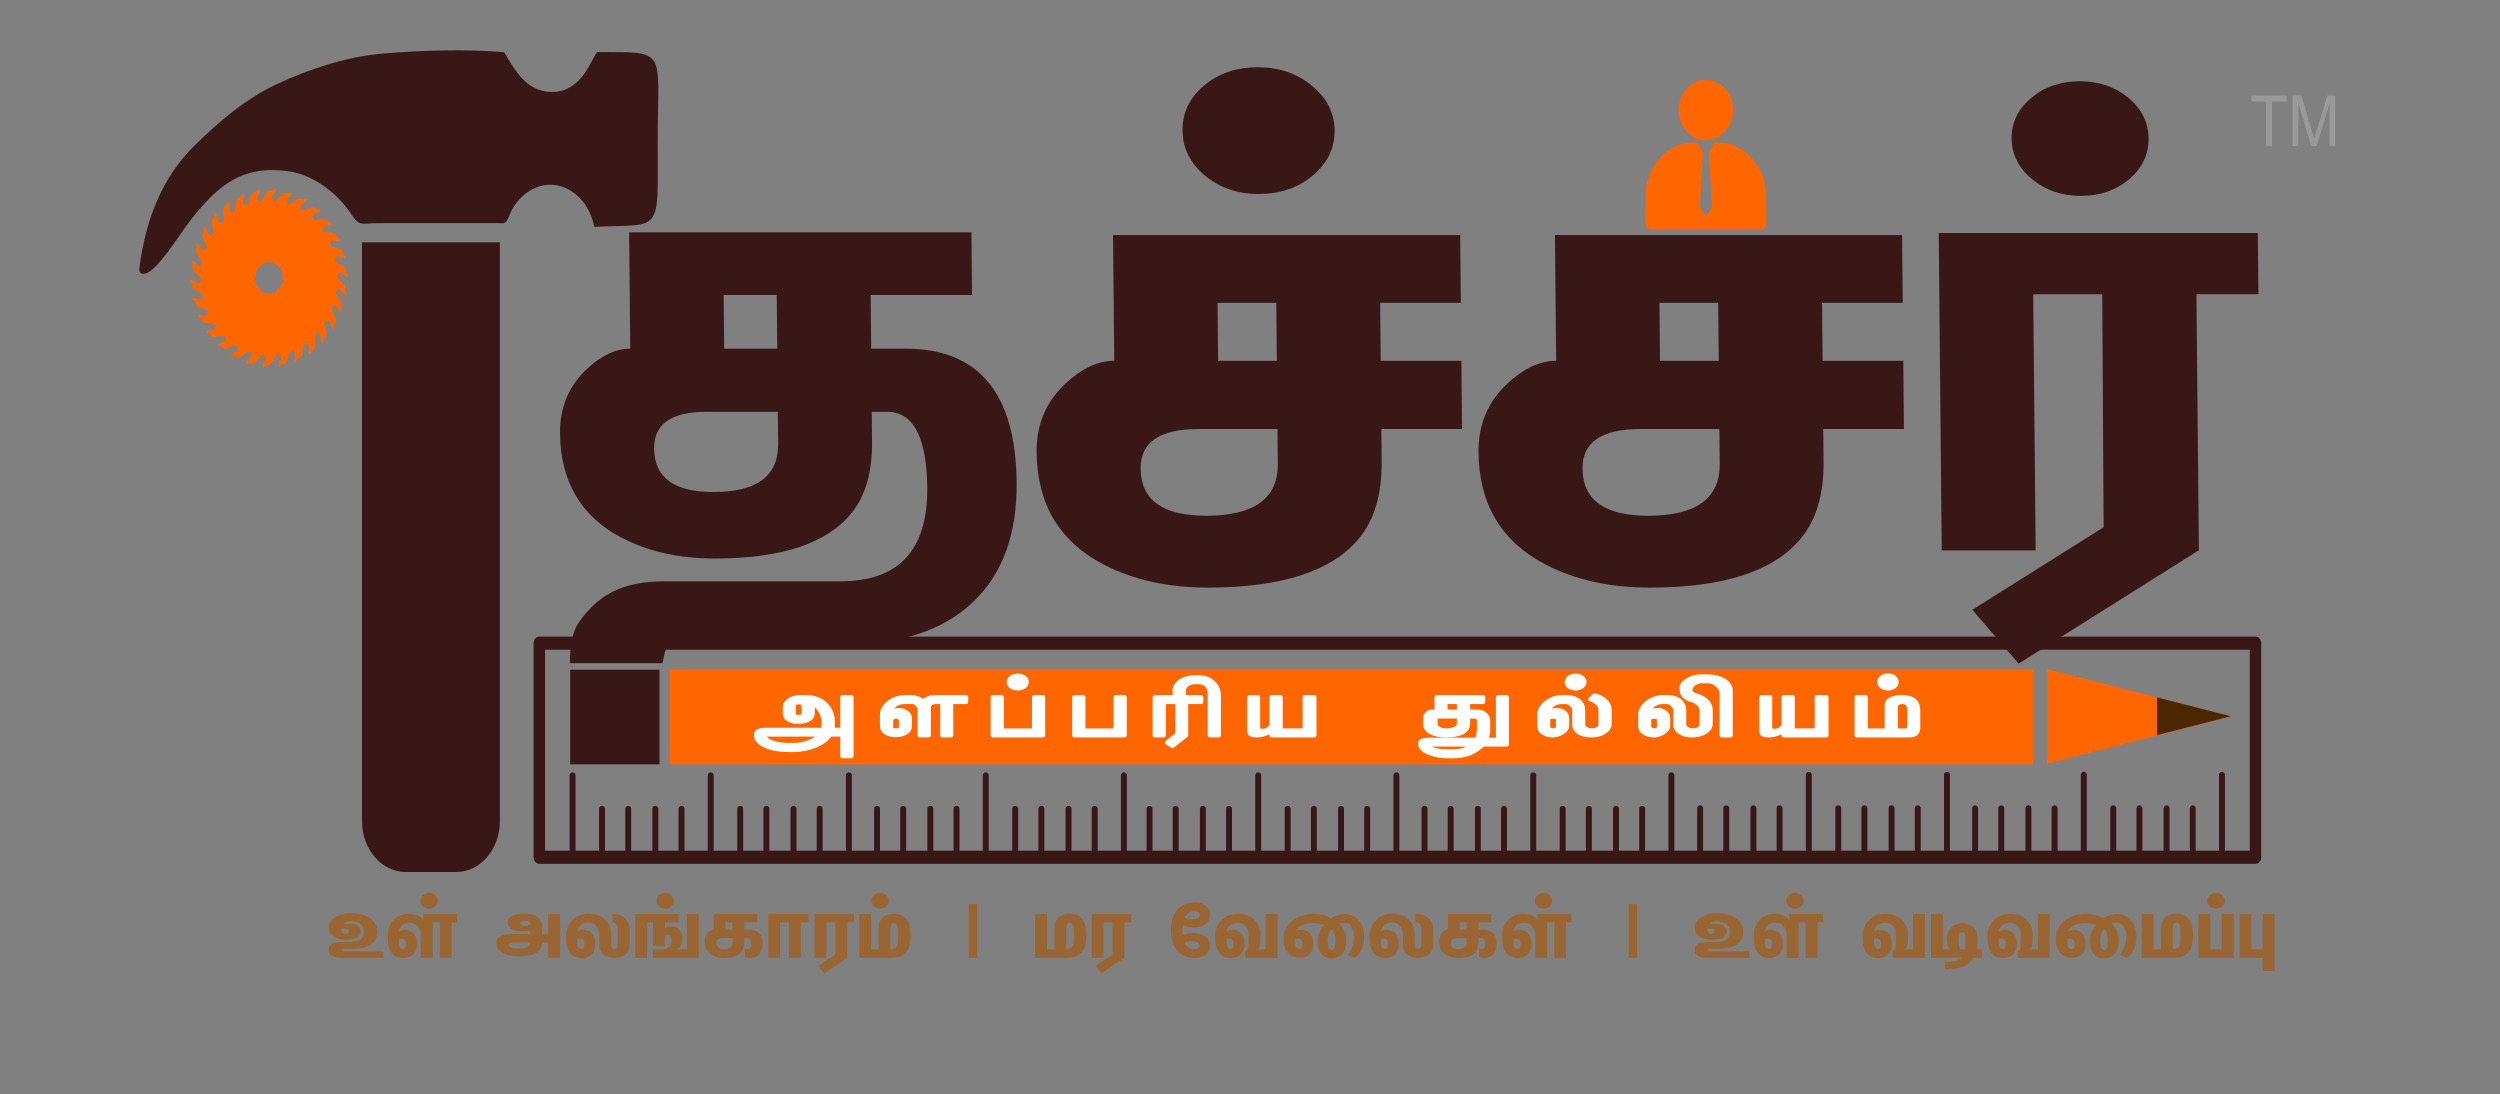 <?xml version="1.0" encoding="UTF-8"?>
<!DOCTYPE svg PUBLIC "-//W3C//DTD SVG 1.1//EN" "http://www.w3.org/Graphics/SVG/1.1/DTD/svg11.dtd">
<!-- Creator: CorelDRAW (Evaluation Version) -->
<svg xmlns="http://www.w3.org/2000/svg" xml:space="preserve" width="297mm" height="130mm" version="1.1" style="shape-rendering:geometricPrecision; text-rendering:geometricPrecision; image-rendering:optimizeQuality; fill-rule:evenodd; clip-rule:evenodd"
viewBox="0 0 29700 13000"
 xmlns:xlink="http://www.w3.org/1999/xlink"
 xmlns:xodm="http://www.corel.com/coreldraw/odm/2003">
 <rect x="0" y="0" width="29700" height="13000" fill="#808080" stroke="none"/>
 <defs>
  <style type="text/css">
   <![CDATA[
    .str0 {stroke:#381716;stroke-width:70.56;stroke-linecap:round;stroke-linejoin:round;stroke-miterlimit:22.926}
    .str1 {stroke:white;stroke-width:52.92;stroke-linecap:round;stroke-linejoin:round;stroke-miterlimit:22.926}
    .fil4 {fill:none;fill-rule:nonzero}
    .fil2 {fill:#381716}
    .fil1 {fill:#FF6600}
    .fil0 {fill:#381716;fill-rule:nonzero}
    .fil5 {fill:#4A2601;fill-rule:nonzero}
    .fil6 {fill:#996633;fill-rule:nonzero}
    .fil7 {fill:#999999;fill-rule:nonzero}
    .fil3 {fill:#FF6600;fill-rule:nonzero}
    .fil8 {fill:white;fill-rule:nonzero}
   ]]>
  </style>
 </defs>
 <g id="Layer_x0020_1">
  <g id="_3126408592880">
   <path class="fil0" d="M26795.17 10262.59l-20387.83 0 0 -156.5 20387.83 0 68.23 78.25 -68.23 78.25zm0 -156.5c37.68,0 68.23,35.04 68.23,78.25 0,43.21 -30.55,78.25 -68.23,78.25l0 -156.5zm68.23 -2465.37l0 2543.62 -136.46 0 0 -2543.62 68.23 -78.25 68.23 78.25zm-136.46 0c0,-43.21 30.55,-78.25 68.23,-78.25 37.68,0 68.23,35.04 68.23,78.25l-136.46 0zm-20319.6 -78.25l20387.83 0 0 156.5 -20387.83 0 -68.23 -78.25 68.23 -78.25zm0 156.5c-37.68,0 -68.23,-35.04 -68.23,-78.25 0,-43.21 30.55,-78.25 68.23,-78.25l0 156.5zm-68.23 2465.37l0 -2543.62 136.46 0 0 2543.62 -68.23 78.25 -68.23 -78.25zm136.46 0c0,43.21 -30.55,78.25 -68.23,78.25 -37.68,0 -68.23,-35.04 -68.23,-78.25l136.46 0z"/>
  </g>
  <polygon class="fil1" points="7958.58,9080.61 24154.08,9080.61 24154.08,7956.27 7958.58,7956.27 "/>
  <polygon class="fil2" points="6773.81,9080.41 7834.48,9080.41 7834.48,7956.08 6773.81,7956.08 "/>
  <polygon class="fil3" points="24320.46,9073.22 26502.93,8511.05 24320.46,7948.88 "/>
  <line class="fil4 str0" x1="6802.29" y1="10201.76" x2="6802.29" y2= "9211.25" />
  <line class="fil4 str0" x1="7152.24" y1="10179.27" x2="7152.24" y2= "9609.36" />
  <line class="fil4 str0" x1="7463.05" y1="10179.49" x2="7463.05" y2= "9609.58" />
  <line class="fil4 str0" x1="7785.73" y1="10179.27" x2="7785.73" y2= "9609.36" />
  <line class="fil4 str0" x1="8096.55" y1="10179.49" x2="8096.55" y2= "9609.58" />
  <line class="fil4 str0" x1="8443.62" y1="10201.76" x2="8443.62" y2= "9211.25" />
  <line class="fil4 str0" x1="8793.57" y1="10179.27" x2="8793.57" y2= "9609.36" />
  <line class="fil4 str0" x1="9104.38" y1="10179.49" x2="9104.38" y2= "9609.58" />
  <line class="fil4 str0" x1="9427.06" y1="10179.27" x2="9427.06" y2= "9609.36" />
  <line class="fil4 str0" x1="9737.88" y1="10179.49" x2="9737.88" y2= "9609.58" />
  <line class="fil4 str0" x1="10084.94" y1="10201.76" x2="10084.94" y2= "9211.25" />
  <line class="fil4 str0" x1="10419.24" y1="10179.27" x2="10419.24" y2= "9609.36" />
  <line class="fil4 str0" x1="10730.06" y1="10179.49" x2="10730.06" y2= "9609.58" />
  <line class="fil4 str0" x1="11052.74" y1="10179.27" x2="11052.74" y2= "9609.36" />
  <line class="fil4 str0" x1="11363.55" y1="10179.49" x2="11363.55" y2= "9609.58" />
  <line class="fil4 str0" x1="11710.62" y1="10201.76" x2="11710.62" y2= "9211.25" />
  <line class="fil4 str0" x1="12060.57" y1="10179.27" x2="12060.57" y2= "9609.36" />
  <line class="fil4 str0" x1="12371.38" y1="10179.49" x2="12371.38" y2= "9609.58" />
  <line class="fil4 str0" x1="12694.06" y1="10179.27" x2="12694.06" y2= "9609.36" />
  <line class="fil4 str0" x1="13004.88" y1="10179.49" x2="13004.88" y2= "9609.58" />
  <line class="fil4 str0" x1="13351.95" y1="10201.76" x2="13351.95" y2= "9211.25" />
  <line class="fil4 str0" x1="13656.45" y1="10179.27" x2="13656.45" y2= "9609.36" />
  <line class="fil4 str0" x1="13967.27" y1="10179.49" x2="13967.27" y2= "9609.58" />
  <line class="fil4 str0" x1="14289.95" y1="10179.27" x2="14289.95" y2= "9609.36" />
  <line class="fil4 str0" x1="14600.76" y1="10179.49" x2="14600.76" y2= "9609.58" />
  <line class="fil4 str0" x1="14947.83" y1="10201.76" x2="14947.83" y2= "9211.25" />
  <line class="fil4 str0" x1="15297.78" y1="10179.27" x2="15297.78" y2= "9609.36" />
  <line class="fil4 str0" x1="15608.6" y1="10179.49" x2="15608.6" y2= "9609.58" />
  <line class="fil4 str0" x1="15931.28" y1="10179.27" x2="15931.28" y2= "9609.36" />
  <line class="fil4 str0" x1="16242.09" y1="10179.49" x2="16242.09" y2= "9609.58" />
  <line class="fil4 str0" x1="16589.16" y1="10201.76" x2="16589.16" y2= "9211.25" />
  <line class="fil4 str0" x1="16923.46" y1="10179.27" x2="16923.46" y2= "9609.36" />
  <line class="fil4 str0" x1="17234.27" y1="10179.49" x2="17234.27" y2= "9609.58" />
  <line class="fil4 str0" x1="17556.95" y1="10179.27" x2="17556.95" y2= "9609.36" />
  <line class="fil4 str0" x1="17867.77" y1="10179.49" x2="17867.77" y2= "9609.58" />
  <line class="fil4 str0" x1="18214.84" y1="10201.76" x2="18214.84" y2= "9211.25" />
  <line class="fil4 str0" x1="18564.78" y1="10179.27" x2="18564.78" y2= "9609.36" />
  <line class="fil4 str0" x1="18875.6" y1="10179.49" x2="18875.6" y2= "9609.58" />
  <line class="fil4 str0" x1="19198.28" y1="10179.27" x2="19198.28" y2= "9609.36" />
  <line class="fil4 str0" x1="19509.09" y1="10179.49" x2="19509.09" y2= "9609.58" />
  <line class="fil4 str0" x1="19856.16" y1="10201.76" x2="19856.16" y2= "9211.25" />
  <line class="fil4 str0" x1="20197.26" y1="10172.59" x2="20197.26" y2= "9602.68" />
  <line class="fil4 str0" x1="20508.08" y1="10172.82" x2="20508.08" y2= "9602.9" />
  <line class="fil4 str0" x1="20830.76" y1="10172.59" x2="20830.76" y2= "9602.68" />
  <line class="fil4 str0" x1="21141.57" y1="10172.82" x2="21141.57" y2= "9602.9" />
  <line class="fil4 str0" x1="21488.64" y1="10195.08" x2="21488.64" y2= "9204.57" />
  <line class="fil4 str0" x1="21838.59" y1="10172.59" x2="21838.59" y2= "9602.68" />
  <line class="fil4 str0" x1="22149.4" y1="10172.82" x2="22149.4" y2= "9602.9" />
  <line class="fil4 str0" x1="22472.08" y1="10172.59" x2="22472.08" y2= "9602.68" />
  <line class="fil4 str0" x1="22782.9" y1="10172.82" x2="22782.9" y2= "9602.9" />
  <line class="fil4 str0" x1="23129.97" y1="10195.08" x2="23129.97" y2= "9204.57" />
  <line class="fil4 str0" x1="23464.26" y1="10172.59" x2="23464.26" y2= "9602.68" />
  <line class="fil4 str0" x1="23775.08" y1="10172.82" x2="23775.08" y2= "9602.9" />
  <line class="fil4 str0" x1="24097.76" y1="10172.59" x2="24097.76" y2= "9602.68" />
  <line class="fil4 str0" x1="24408.57" y1="10172.82" x2="24408.57" y2= "9602.9" />
  <line class="fil4 str0" x1="24755.64" y1="10195.08" x2="24755.64" y2= "9204.57" />
  <line class="fil4 str0" x1="25105.59" y1="10172.59" x2="25105.59" y2= "9602.68" />
  <line class="fil4 str0" x1="25416.41" y1="10172.82" x2="25416.41" y2= "9602.9" />
  <line class="fil4 str0" x1="25739.09" y1="10172.59" x2="25739.09" y2= "9602.68" />
  <line class="fil4 str0" x1="26049.9" y1="10172.82" x2="26049.9" y2= "9602.9" />
  <line class="fil4 str0" x1="26396.97" y1="10195.08" x2="26396.97" y2= "9204.57" />
  <path class="fil2" d="M5989.59 2651.3c-502.6,-1.68 -1005.33,-0.07 -1508.07,-0.02 -187.74,0 -207.54,46.56 -308.94,-107.56 -170.56,-259.22 -457.63,-467.43 -740.12,-508.33 -555.23,-80.38 -831.8,173.97 -1113.98,510.2 -172.01,204.92 -449.13,693.53 -606.96,706.89 -78.63,6.65 -55.69,-74.38 -41.88,-164.3 98.37,-640.57 341.24,-1069.65 656.76,-1374.46 273.5,-264.22 580.03,-535.77 967.91,-716.64 377.05,-175.83 811.5,-320.8 1240.52,-359.47 433.55,-39.08 1023.57,-57.52 1454.76,-16.64 129.61,213.95 258.88,463.03 555.63,471.27 393.98,10.93 495.47,-455.03 555.59,-473.67 843.71,2.55 712.61,-50.9 712.61,1076.11 0,1102.04 61.83,962.3 -753.33,1000.09 -89.87,-448.62 -532.11,-663.77 -862.33,-355.31 -35.85,33.47 -86.67,99.92 -113.85,147.33 -30.59,53.36 -46.65,134.41 -94.32,164.51z"/>
  <path class="fil2" d="M4818.87 10359.46l601.69 0c284.9,0 518,-271.27 518,-602.85l0 -6877.58 -1637.7 0 0 6877.58c0,331.58 233.1,602.85 518.01,602.85z"/>
  <polygon class="fil5" points="25625.46,8732.82 26502.94,8508.97 25625.46,8285.13 "/>
  <g id="_3125144985376">
   <path class="fil6" d="M4553.75 11379.23l-500.4 0c-99.24,0 -148.93,-32.08 -148.93,-96.11 0,-60.22 43.22,-90.26 129.83,-90.26l124.79 0c109.35,0 163.95,-42.27 163.95,-126.93 0,-36.28 -13.75,-65.69 -41.41,-88.22 -27.65,-22.53 -62.18,-33.86 -103.44,-33.86 -47.03,0 -79.6,9.93 -97.7,29.78l84.22 0c34.53,0 63.17,8.66 85.76,25.98 22.6,17.18 33.83,39.84 33.83,67.98 0,63.65 -57.97,95.48 -174.05,95.48 -54.75,0 -100.23,-9.93 -136.44,-29.79 -45.62,-25.21 -68.5,-63.02 -68.5,-113.82 0,-55.63 30.31,-99.42 90.96,-131.25 50.39,-26.61 108.79,-39.85 174.89,-39.85 85.77,0 157.08,17.82 213.93,53.34 63.58,39.47 95.44,94.21 95.44,163.98 0,136.21 -93.9,204.33 -281.86,204.33l-86.17 0c-23.03,0 -36.09,0.25 -39.17,0.76 -9.27,1.66 -13.9,6.75 -13.9,15.15 0,11.33 16.98,16.93 50.95,16.93l443.42 0 0 76.38zm-410.99 -316.61c0,-20.62 -18.53,-30.93 -55.58,-30.93l-32.01 0c0.85,42.77 17.41,64.16 49.68,64.16 25.27,0 37.91,-11.08 37.91,-33.23zm1057.94 -361.55c0,26.48 -10.11,48.76 -30.17,67.09 -20.22,18.33 -44.64,27.5 -73.42,27.5 -28.49,0 -52.78,-9.17 -72.7,-27.63 -20.09,-18.46 -30.04,-40.74 -30.04,-66.96 0,-26.1 9.95,-48.25 30.04,-66.58 19.92,-18.34 44.21,-27.5 72.7,-27.5 29.06,0 53.62,9.16 73.56,27.5 20.07,18.33 30.03,40.48 30.03,66.58zm229.08 256.52l-64.01 0 0 421.64 -141.48 0 0 -421.64 -84.23 0 0 421.64 -141.48 0 0 -271.42c0,-37.55 -10.82,-70.14 -32.57,-98.03 -24.71,-31.69 -57.42,-47.61 -98.39,-47.61 -44.37,0 -76.78,11.46 -97.14,34.5 -12.35,14.01 -22.18,37.05 -29.62,68.88 16.14,-12.35 40.15,-18.59 72.01,-18.59 12.07,0 23.58,1.28 34.53,3.69 35.09,8.28 62.05,27.25 80.71,57.04 17.82,28.01 26.67,63.39 26.67,105.79 0,59.58 -18.67,104.26 -55.86,133.8 -29.06,22.79 -64.29,34.25 -105.71,34.25 -125.34,0 -187.94,-86.32 -187.94,-259.08 0,-80.96 23.86,-145.89 71.58,-194.9 45.76,-47.23 104.16,-70.78 175.18,-70.78 55.31,0 100.51,11.2 135.31,33.73 25.97,17.06 39.59,32.97 40.71,47.48l0 -81.21 401.73 0 0 100.82zm-606.39 257.93c0,-43.67 -16.84,-65.44 -50.67,-65.44 -9.54,0 -20.35,1.91 -32.28,5.6 -0.27,11.08 -0.42,20.62 -0.42,28.52 0,30.04 2.81,51.69 8.56,65.05 7.16,15.91 19.65,23.81 37.62,23.81 24.85,0 37.19,-19.23 37.19,-57.54zm1829.83 163.71l-141.49 0 0 -181.02 -71.59 0c0,108.46 -91.66,162.69 -274.98,162.69 -72,0 -132.08,-11.2 -180.37,-33.61 -59.65,-27.49 -89.55,-68.36 -89.55,-122.59 0,-50.92 28.64,-84.03 85.76,-99.18 22.74,-5.98 61.34,-8.91 115.8,-8.91l202.69 0 0 -49.27c-5.19,4.59 -18.1,8.79 -38.6,12.48 -20.49,3.69 -39.86,5.48 -58.25,5.48 -44.21,0 -82.26,-7.77 -113.98,-23.43 -38.6,-19.1 -57.83,-46.21 -57.83,-81.48 0,-36.15 19.8,-63.52 59.23,-82.11 34.82,-16.42 81.14,-24.57 138.97,-24.57 86.19,0 146.54,20.75 181.07,62.25 20.22,24.06 30.46,53.22 30.46,87.46l-0.42 93.19 71.59 0 0 -239.84 141.49 0 0 522.46zm-353.73 -395.54c1.13,-15.15 -5.75,-26.86 -20.48,-35.26 -11.66,-6.62 -25.84,-9.93 -42.12,-9.93 -36.91,0 -55.31,10.18 -55.31,30.55 0,19.86 17.69,29.79 53.2,29.79 28.08,0 49.69,-5.09 64.71,-15.15zm0 214.52l-164.09 0c-35.78,0 -58.53,1.14 -68.07,3.3 -14.18,3.31 -21.33,11.33 -21.33,24.32 0,27.88 37.75,41.88 113.26,41.88 50.82,0 86.89,-5.21 108.23,-15.53 21.34,-10.31 32,-28.26 32,-53.97zm1181.19 21.38c0,52.45 -18.24,93.19 -54.61,121.96 -32.14,25.59 -73.13,38.45 -122.96,38.45 -54.03,0 -97.41,-12.73 -130.25,-38.07 -35.66,-27.88 -53.48,-67.09 -53.48,-117.88l0 -116.74c0,-38.32 -9.98,-71.3 -30.04,-98.92 -23.31,-32.34 -55.45,-48.5 -96.3,-48.5 -43.65,0 -77.47,12.59 -101.62,37.68 -17.68,18.2 -28.36,40.86 -32.14,67.98 16.14,-12.86 40.14,-19.35 71.87,-19.35 12.07,0 23.58,1.27 34.52,3.69 35.1,8.27 62.05,27.24 80.71,57.16 17.83,28.13 26.68,63.53 26.68,106.05 0,59.71 -18.67,104.39 -55.87,134.05 -29.06,22.92 -64.29,34.38 -105.7,34.38 -53.47,0 -94.89,-13.88 -124.22,-41.76 -42.54,-40.61 -63.73,-112.16 -63.73,-214.64 0,-79.19 25.27,-144.24 75.67,-195.04 50.38,-50.92 114.11,-76.38 191.17,-76.38 97.55,0 170.26,30.43 218.27,91.15 34.81,44.05 52.22,93.83 52.22,149.33l0 125.4c0,17.18 2.1,29.53 6.18,37.04 5.75,9.93 16.7,14.9 32.98,14.9 17.55,0 28.91,-5.73 34.25,-17.18 2.95,-6.5 4.49,-18.72 4.49,-36.92l0 -150.1c0,-36.28 -2.81,-61.23 -8.28,-74.6 -9.27,-22.41 -28.78,-33.61 -58.68,-33.61l0 -102.35c58.68,0 106.54,14.51 143.46,43.66 43.65,33.99 65.41,84.41 65.41,150.99l0 168.17zm-539.01 -4.46c0,-43.91 -16.84,-65.81 -50.67,-65.81 -9.54,0 -20.35,1.91 -32.28,5.6 -0.29,11.2 -0.43,20.75 -0.43,28.77 0,30.17 2.81,51.94 8.57,65.43 7.16,15.92 19.65,23.94 37.61,23.94 24.85,0 37.2,-19.35 37.2,-57.93zm1064.12 -514.06c0,26.22 -9.96,48.5 -30.04,66.96 -19.92,18.46 -44.07,27.63 -72.28,27.63 -29.06,0 -53.63,-9.17 -73.84,-27.5 -20.07,-18.33 -30.18,-40.61 -30.18,-67.09 0,-26.1 10.11,-48.25 30.18,-66.58 20.21,-18.34 44.78,-27.5 73.84,-27.5 28.49,0 52.63,9.16 72.56,27.5 19.8,18.33 29.76,40.48 29.76,66.58zm296.45 678.16l-544.9 0 0 -101.59 115.38 0c36.37,0 63.59,-12.22 81.98,-36.66 14.46,-19.1 21.62,-43.03 21.62,-71.68 0,-44.43 -14.74,-66.58 -44.22,-66.58 -18.39,0 -29.48,9.68 -33.27,29.16l0 108.21 -141.49 0 0 -282.5 -69.06 0 0 421.64 -141.48 0 0 -522.46 513.6 0 0 100.82 -161.57 0 0 77.78c16.29,-20.62 41.69,-30.93 76.36,-30.93 43.79,0 77.76,15.41 101.91,46.21 20.91,27.12 31.44,61.36 31.44,102.74 0,31.57 -7.72,60.47 -23.3,86.57 -14.73,25.08 -30.04,37.68 -45.76,37.68l121.28 0 0 -420.87 141.48 0 0 522.46zm756.72 -178.99c0,68.36 -18.25,118.14 -54.74,149.2 -24.99,21.39 -54.88,32.09 -89.41,32.09 -25.27,0 -47.44,-5.35 -66.4,-16.04l0 -101.85c9.83,8.4 20.64,12.6 32.15,12.6 29.05,0 43.65,-22.53 43.65,-67.72 0,-42.53 -15.16,-63.79 -45.62,-63.79 -2.38,0 -4.5,0 -6.18,0l-30.74 0 0 48.38c0,48.38 -10.38,86.44 -31.3,114.2 -36.92,49.51 -105.97,74.22 -207.18,74.22 -54.04,0 -100.92,-11.33 -141.06,-34 -60.23,-34.24 -90.4,-90.13 -90.4,-167.4 0,-41.13 13.33,-75.12 40.14,-102.23 22.46,-22.67 44.64,-34 66.82,-34l0 -187.13 515.71 0 0 100.82 -152.73 0 0 86.31 57.97 0c42.82,0 78.05,10.57 105.84,31.71 35.65,26.86 53.48,68.36 53.48,124.63zm-358.77 -156.34l0 -86.31 -80.02 0 0 86.31 80.02 0zm0 152.77l0 -51.94 -107.66 0c-52.92,0 -79.31,19.86 -79.31,59.46 0,46.97 29.62,70.4 88.7,70.4 65.56,0 98.27,-25.97 98.27,-77.92zm906.63 -239.08l-93.35 0 0 421.64 -141.49 0 0 -421.64 -104.43 0 0 421.64 -141.49 0 0 -522.46 480.76 0 0 100.82zm540.69 0l-82.68 0 0 423.68 -273.85 184.34 -69.63 -89.12 202 -135.83 0 -383.07 -104.44 0 0 421.64 -141.49 0 0 -522.46 470.09 0 0 100.82zm412.4 -256.52c0,26.22 -9.97,48.5 -30.04,66.96 -20.08,18.46 -44.36,27.63 -72.99,27.63 -29.06,0 -53.77,-9.17 -73.84,-27.5 -20.21,-18.33 -30.31,-40.61 -30.31,-67.09 0,-26.1 10.1,-48.25 30.31,-66.58 20.07,-18.34 44.78,-27.5 73.84,-27.5 28.63,0 52.91,9.16 72.99,27.5 20.07,18.33 30.04,40.48 30.04,66.58zm258.55 410.44c0,99.68 -21.48,170.46 -64.57,212.47 -37.48,36.79 -96.71,55.25 -177.56,55.25l-368.47 0 0 -522.46 141.5 0 0 420.87 86.74 0 0 -249.65c0,-51.43 15.16,-92.42 45.62,-122.72 32.71,-32.34 79.02,-48.5 139.39,-48.5 131.52,0 197.35,84.91 197.35,254.74zm-149.92 4.83c0,-52.06 -1.68,-86.69 -4.91,-103.88 -6.31,-32.46 -20.49,-48.76 -42.38,-48.76 -29.06,0 -43.66,24.83 -43.66,74.48l0 239.46c42.25,0 69.48,-16.68 81.55,-49.9 6.32,-17.57 9.4,-54.74 9.4,-111.4zm2239 -4.71c0,99.69 -21.48,170.47 -64.56,212.48 -37.49,36.79 -96.72,55.12 -177.57,55.12l-368.47 0 0 -522.46 141.5 0 0 420.87 86.74 0 0 -249.4c0,-51.81 15.16,-93.18 45.62,-124.24 32.71,-33.49 79.02,-50.29 139.39,-50.29 131.52,0 197.35,85.93 197.35,257.92zm-149.92 4.71c0,-52.7 -1.68,-87.96 -4.91,-105.79 -6.31,-33.73 -20.49,-50.66 -42.38,-50.66 -29.06,0 -43.66,26.09 -43.66,78.29l0 239.46c42.25,0 69.48,-16.68 81.55,-49.9 6.32,-17.7 9.4,-54.74 9.4,-111.4zm682.61 -158.75l-82.67 0 0 423.68 -273.85 184.34 -69.63 -89.12 201.99 -135.83 0 -383.07 -104.44 0 0 421.64 -141.48 0 0 -522.46 470.08 0 0 100.82zm931.76 255.63c1.12,8.15 1.68,16.04 1.68,23.43 0,47.74 -19.51,84.91 -58.39,111.78 -32.57,22.53 -71.17,33.86 -115.95,33.86 -72.84,0 -134.18,-20.24 -184.01,-60.85 -69.91,-56.4 -104.86,-146.28 -104.86,-269.39 0,-124.12 34.95,-214.51 104.86,-271.16 49.54,-40.61 110.88,-60.85 184.01,-60.85 44.78,0 83.38,11.2 115.95,33.6 38.88,26.49 58.39,63.79 58.39,111.78 0,7.77 -0.56,15.66 -1.68,23.93 -6.04,45.97 -31.17,80.34 -75.52,103.25 -33.82,17.44 -72.71,26.1 -116.78,26.1 -52.92,0 -94.61,-9.3 -125.36,-27.76 -3.78,16.68 -5.75,36.29 -5.75,58.95 0,24.06 1.97,44.56 5.75,61.24 30.75,-18.34 72.44,-27.51 125.36,-27.51 44.07,0 82.96,8.66 116.78,26.11 44.35,22.53 69.48,57.03 75.52,103.49zm-122.12 -332.26c1.12,-3.19 1.68,-6.75 1.68,-10.83 0,-30.3 -21.47,-45.45 -64.29,-45.45 -4.06,0 -8.27,0.13 -12.77,0.38 -19.93,1.54 -40.7,10.45 -62.6,26.99 -21.9,16.56 -35.1,34.12 -39.72,52.46 27.37,10.95 59.09,16.42 95.44,16.42 46.46,0 73.84,-13.37 82.26,-39.97zm0 340.67c-8.71,-26.87 -36.35,-40.23 -83.09,-40.23 -37.34,0 -68.93,5.6 -94.61,16.67 5.19,18.84 18.53,36.29 40.14,52.46 21.62,16.03 42.25,24.82 62.18,26.35 4.5,0.38 8.71,0.51 12.77,0.51 42.82,0 64.29,-15.03 64.29,-45.07 0,-3.94 -0.56,-7.51 -1.68,-10.69zm926.7 157.6l-380.12 0 0 -77.4c23.72,-10.7 35.66,-40.35 35.66,-88.86l0 -106.18c0,-38.06 -9.97,-70.52 -30.04,-97.13 -23.03,-31.19 -55.16,-46.72 -96.29,-46.72 -43.94,0 -77.77,11.96 -101.63,36.03 -17.69,17.82 -28.36,39.97 -32.14,66.58 16.14,-12.86 40.15,-19.35 71.87,-19.35 12.07,0 23.58,1.27 34.52,3.69 35.09,8.27 62.05,27.24 80.71,57.16 17.84,28.13 26.68,63.53 26.68,106.05 0,59.71 -18.67,104.39 -55.87,134.05 -29.06,22.92 -64.29,34.38 -105.69,34.38 -53.48,0 -94.89,-14.01 -124.23,-41.89 -42.53,-40.61 -63.73,-112.28 -63.73,-214.89 0,-78.93 25.13,-143.35 75.38,-193.25 50.39,-49.78 114.12,-74.73 191.46,-74.73 97.56,0 170.26,29.78 218.27,89.36 34.81,43.41 52.22,92.68 52.22,147.81l0 77.4c0,63.15 -15.3,98.54 -45.9,106.3l107.38 0 0 -420.87 141.49 0 0 522.46zm-522.16 -164.1c0,-43.91 -16.99,-65.81 -50.82,-65.81 -9.54,0 -20.35,1.91 -32.43,5.6 0,38.44 2.11,65.31 6.18,80.71 6.46,24.95 19.8,37.43 39.73,37.43 17.25,0 28.21,-4.97 32.84,-14.9 2.95,-6.23 4.5,-20.62 4.5,-43.03zm1551.6 -84.53c0,67.35 -14.31,125.91 -43.08,175.56 -20.08,34.63 -43.1,59.96 -69.07,76.13l-87.16 -39.98c15.71,-10.18 32.14,-35 49.26,-74.6 19.79,-45.19 29.62,-88.86 29.62,-130.99 0,-36.29 -5.9,-69.52 -17.69,-99.56 -14.73,-38.57 -36.78,-62.64 -66.1,-72.06 -9.13,-2.93 -19.23,-4.45 -30.47,-4.45 -24.14,0 -42.95,4.32 -56.71,13.11 17.55,15.92 33.28,37.17 47.17,63.78 21.9,42.14 32.85,88.1 32.85,137.88 0,74.21 -19.1,129.59 -57.27,166.26 -31.45,30.17 -72.58,45.19 -123.39,45.19 -42.52,0 -78.47,-15.27 -107.8,-45.96 -36.22,-38.06 -54.33,-94.21 -54.33,-168.43 0,-30.55 8.57,-65.81 25.84,-105.79 17.26,-39.97 34.39,-64.16 51.51,-72.69 -22.46,-17.69 -67.51,-26.48 -135.45,-26.48 -48.29,0 -92.22,9.3 -131.67,27.88 -39.3,18.59 -63.44,42.01 -72.15,70.15 16.14,-12.86 39.73,-19.35 70.61,-19.35 12.07,0 23.58,1.27 34.53,3.69 34.95,8.27 61.76,27.37 80.43,57.29 17.82,28.14 26.67,63.52 26.67,106.04 0,59.84 -18.53,104.02 -55.59,132.79 -28.21,21.64 -63.44,32.46 -105.41,32.46 -52.22,0 -94.47,-14.13 -126.89,-42.52 -43.94,-38.7 -65.84,-100.7 -65.84,-186 0,-90.13 38.6,-163.33 115.95,-219.6 68.22,-49.53 145.7,-74.35 232.31,-74.35 63.3,0 114.81,7.38 154.54,22.15 14.6,5.48 34.25,16.43 59.23,32.59 55.45,-35.01 108.5,-52.45 159.6,-52.45 64.15,0 117.48,20.75 160.3,62.25 50.38,48.76 75.65,118.78 75.65,210.06zm-338.56 37.56c0,-55.51 -14.59,-99.05 -43.65,-131 -10.39,8.02 -20.91,24.19 -31.3,48.5 -12.36,29.41 -18.54,58.69 -18.54,88.1 0,74.86 16.57,112.28 49.84,112.28 29.06,0 43.65,-39.34 43.65,-117.88zm-396.68 47.36c0,-44.18 -16.98,-66.2 -51.09,-66.2 -9.68,0 -20.63,1.91 -33.12,5.6 -0.57,36.92 0.27,61.11 2.52,72.69 6.04,30.81 21.06,46.21 44.92,46.21 16.29,0 26.95,-6.62 32.28,-19.99 2.95,-7.51 4.49,-20.24 4.49,-38.31zm1556.81 4.07c0,52.45 -18.25,93.19 -54.6,121.96 -32.15,25.59 -73.14,38.45 -122.97,38.45 -54.04,0 -97.41,-12.73 -130.26,-38.07 -35.65,-27.88 -53.48,-67.09 -53.48,-117.88l0 -116.74c0,-38.32 -9.96,-71.3 -30.04,-98.92 -23.3,-32.34 -55.44,-48.5 -96.28,-48.5 -43.66,0 -77.49,12.59 -101.63,37.68 -17.69,18.2 -28.35,40.86 -32.15,67.98 16.15,-12.86 40.15,-19.35 71.87,-19.35 12.08,0 23.58,1.27 34.54,3.69 35.08,8.27 62.04,27.24 80.71,57.16 17.81,28.13 26.66,63.53 26.66,106.05 0,59.71 -18.67,104.39 -55.86,134.05 -29.05,22.92 -64.29,34.38 -105.7,34.38 -53.48,0 -94.88,-13.88 -124.22,-41.76 -42.53,-40.61 -63.73,-112.16 -63.73,-214.64 0,-79.19 25.26,-144.24 75.66,-195.04 50.39,-50.92 114.11,-76.38 191.18,-76.38 97.55,0 170.26,30.43 218.27,91.15 34.81,44.05 52.21,93.83 52.21,149.33l0 125.4c0,17.18 2.12,29.53 6.18,37.04 5.76,9.93 16.7,14.9 32.98,14.9 17.55,0 28.93,-5.73 34.26,-17.18 2.94,-6.5 4.49,-18.72 4.49,-36.92l0 -150.1c0,-36.28 -2.81,-61.23 -8.28,-74.6 -9.27,-22.41 -28.79,-33.61 -58.68,-33.61l0 -102.35c58.68,0 106.54,14.51 143.46,43.66 43.65,33.99 65.41,84.41 65.41,150.99l0 168.17zm-539.02 -4.46c0,-43.91 -16.83,-65.81 -50.66,-65.81 -9.55,0 -20.36,1.91 -32.29,5.6 -0.27,11.2 -0.42,20.75 -0.42,28.77 0,30.17 2.81,51.94 8.56,65.43 7.16,15.92 19.66,23.94 37.63,23.94 24.84,0 37.18,-19.35 37.18,-57.93zm1293.21 -14.89c0,68.36 -18.25,118.14 -54.74,149.2 -24.99,21.39 -54.89,32.09 -89.42,32.09 -25.26,0 -47.44,-5.35 -66.39,-16.04l0 -101.85c9.82,8.4 20.63,12.6 32.15,12.6 29.05,0 43.65,-22.53 43.65,-67.72 0,-42.53 -15.16,-63.79 -45.63,-63.79 -2.38,0 -4.49,0 -6.17,0l-30.74 0 0 48.38c0,48.38 -10.38,86.44 -31.3,114.2 -36.92,49.51 -105.98,74.22 -207.18,74.22 -54.05,0 -100.93,-11.33 -141.06,-34 -60.23,-34.24 -90.41,-90.13 -90.41,-167.4 0,-41.13 13.34,-75.12 40.15,-102.23 22.46,-22.67 44.64,-34 66.82,-34l0 -187.13 515.71 0 0 100.82 -152.73 0 0 86.31 57.97 0c42.82,0 78.05,10.57 105.84,31.71 35.65,26.86 53.48,68.36 53.48,124.63zm-358.78 -156.34l0 -86.31 -80.01 0 0 86.31 80.01 0zm0 152.77l0 -51.94 -107.66 0c-52.92,0 -79.31,19.86 -79.31,59.46 0,46.97 29.63,70.4 88.71,70.4 65.55,0 98.26,-25.97 98.26,-77.92zm1017.94 -495.6c0,26.48 -10.11,48.76 -30.18,67.09 -20.21,18.33 -44.63,27.5 -73.41,27.5 -28.49,0 -52.79,-9.17 -72.71,-27.63 -20.07,-18.46 -30.04,-40.74 -30.04,-66.96 0,-26.1 9.97,-48.25 30.04,-66.58 19.92,-18.34 44.22,-27.5 72.71,-27.5 29.06,0 53.62,9.16 73.55,27.5 20.07,18.33 30.04,40.48 30.04,66.58zm229.08 256.52l-64.01 0 0 421.64 -141.49 0 0 -421.64 -84.22 0 0 421.64 -141.49 0 0 -271.42c0,-37.55 -10.81,-70.14 -32.56,-98.03 -24.71,-31.69 -57.41,-47.61 -98.4,-47.61 -44.35,0 -76.78,11.46 -97.14,34.5 -12.35,14.01 -22.18,37.05 -29.61,68.88 16.14,-12.35 40.14,-18.59 72.01,-18.59 12.07,0 23.58,1.28 34.53,3.69 35.09,8.28 62.04,27.25 80.71,57.04 17.82,28.01 26.67,63.39 26.67,105.79 0,59.58 -18.67,104.26 -55.87,133.8 -29.05,22.79 -64.29,34.25 -105.7,34.25 -125.34,0 -187.94,-86.32 -187.94,-259.08 0,-80.96 23.86,-145.89 71.59,-194.9 45.75,-47.23 104.14,-70.78 175.17,-70.78 55.3,0 100.5,11.2 135.31,33.73 25.97,17.06 39.59,32.97 40.71,47.48l0 -81.21 401.73 0 0 100.82zm-606.39 257.93c0,-43.67 -16.84,-65.44 -50.67,-65.44 -9.54,0 -20.35,1.91 -32.29,5.6 -0.27,11.08 -0.41,20.62 -0.41,28.52 0,30.04 2.81,51.69 8.56,65.05 7.16,15.91 19.65,23.81 37.62,23.81 24.84,0 37.19,-19.23 37.19,-57.54zm2717.93 163.71l-500.41 0c-99.24,0 -148.93,-32.08 -148.93,-96.11 0,-60.22 43.23,-90.26 129.84,-90.26l124.78 0c109.35,0 163.95,-42.27 163.95,-126.93 0,-36.28 -13.75,-65.69 -41.41,-88.22 -27.65,-22.53 -62.18,-33.86 -103.45,-33.86 -47.02,0 -79.58,9.93 -97.69,29.78l84.22 0c34.53,0 63.16,8.66 85.77,25.98 22.59,17.18 33.82,39.84 33.82,67.98 0,63.65 -57.98,95.48 -174.05,95.48 -54.75,0 -100.22,-9.93 -136.44,-29.79 -45.62,-25.21 -68.5,-63.02 -68.5,-113.82 0,-55.63 30.32,-99.42 90.95,-131.25 50.4,-26.61 108.79,-39.85 174.91,-39.85 85.76,0 157.07,17.82 213.92,53.34 63.58,39.47 95.45,94.21 95.45,163.98 0,136.21 -93.91,204.33 -281.86,204.33l-86.19 0c-23.02,0 -36.07,0.25 -39.16,0.76 -9.26,1.66 -13.89,6.75 -13.89,15.15 0,11.33 16.98,16.93 50.95,16.93l443.42 0 0 76.38zm-410.99 -316.61c0,-20.62 -18.54,-30.93 -55.59,-30.93l-32 0c0.83,42.77 17.4,64.16 49.68,64.16 25.27,0 37.91,-11.08 37.91,-33.23zm1057.94 -361.55c0,26.48 -10.11,48.76 -30.19,67.09 -20.2,18.33 -44.62,27.5 -73.41,27.5 -28.49,0 -52.78,-9.17 -72.7,-27.63 -20.08,-18.46 -30.04,-40.74 -30.04,-66.96 0,-26.1 9.96,-48.25 30.04,-66.58 19.92,-18.34 44.21,-27.5 72.7,-27.5 29.07,0 53.63,9.16 73.56,27.5 20.07,18.33 30.04,40.48 30.04,66.58zm229.08 256.52l-64.01 0 0 421.64 -141.49 0 0 -421.64 -84.23 0 0 421.64 -141.49 0 0 -271.42c0,-37.55 -10.8,-70.14 -32.55,-98.03 -24.71,-31.69 -57.42,-47.61 -98.4,-47.61 -44.36,0 -76.79,11.46 -97.14,34.5 -12.36,14.01 -22.18,37.05 -29.61,68.88 16.14,-12.35 40.14,-18.59 72.01,-18.59 12.07,0 23.58,1.28 34.52,3.69 35.1,8.28 62.05,27.25 80.71,57.04 17.83,28.01 26.67,63.39 26.67,105.79 0,59.58 -18.66,104.26 -55.86,133.8 -29.06,22.79 -64.29,34.25 -105.7,34.25 -125.35,0 -187.95,-86.32 -187.95,-259.08 0,-80.96 23.86,-145.89 71.59,-194.9 45.76,-47.23 104.15,-70.78 175.17,-70.78 55.31,0 100.51,11.2 135.32,33.73 25.96,17.06 39.58,32.97 40.7,47.48l0 -81.21 401.74 0 0 100.82zm-606.39 257.93c0,-43.67 -16.84,-65.44 -50.67,-65.44 -9.54,0 -20.35,1.91 -32.29,5.6 -0.28,11.08 -0.42,20.62 -0.42,28.52 0,30.04 2.81,51.69 8.56,65.05 7.17,15.91 19.65,23.81 37.62,23.81 24.85,0 37.2,-19.23 37.2,-57.54zm1817.19 163.71l-380.12 0 0 -77.4c23.73,-10.7 35.66,-40.35 35.66,-88.86l0 -106.18c0,-38.06 -9.97,-70.52 -30.04,-97.13 -23.02,-31.19 -55.16,-46.72 -96.29,-46.72 -43.94,0 -77.76,11.96 -101.63,36.03 -17.69,17.82 -28.35,39.97 -32.14,66.58 16.14,-12.86 40.15,-19.35 71.87,-19.35 12.07,0 23.58,1.27 34.52,3.69 35.09,8.27 62.05,27.24 80.72,57.16 17.83,28.13 26.67,63.53 26.67,106.05 0,59.71 -18.67,104.39 -55.87,134.05 -29.05,22.92 -64.29,34.38 -105.69,34.38 -53.48,0 -94.89,-14.01 -124.23,-41.89 -42.53,-40.61 -63.73,-112.28 -63.73,-214.89 0,-78.93 25.13,-143.35 75.38,-193.25 50.39,-49.78 114.12,-74.73 191.46,-74.73 97.56,0 170.27,29.78 218.27,89.36 34.81,43.41 52.21,92.68 52.21,147.81l0 77.4c0,63.15 -15.29,98.54 -45.89,106.3l107.38 0 0 -420.87 141.49 0 0 522.46zm-522.16 -164.1c0,-43.91 -16.99,-65.81 -50.82,-65.81 -9.54,0 -20.35,1.91 -32.42,5.6 0,38.44 2.09,65.31 6.17,80.71 6.46,24.95 19.79,37.43 39.73,37.43 17.26,0 28.21,-4.97 32.85,-14.9 2.94,-6.23 4.49,-20.62 4.49,-43.03zm1200.97 164.1l-108.5 0c-39.02,88.61 -138.55,132.91 -298.56,132.91l-36.64 0 0 -84.78 30.46 0c81.98,0 138.27,-16.04 169,-48.13l-362.71 0 0 -522.46 141.5 0 0 420.87 80.56 0c-7.71,-7.76 -15.01,-22.41 -21.9,-44.05 -8.27,-25.97 -12.34,-53.08 -12.34,-81.47 0,-57.55 18.52,-103.12 55.58,-136.73 33.69,-30.43 75.38,-45.57 125.07,-45.57 45.62,0 84.36,10.43 116.5,31.31 44.5,28.65 66.68,73.71 66.68,134.95l0 77.27c0,31.19 -3.52,52.58 -10.53,64.29l65.83 0 0 101.59zm-196.79 -140.16l0 -96.88c0,-45.71 -12.5,-68.5 -37.62,-68.5 -28.78,0 -43.23,30.43 -43.23,91.28 0,49.4 6.59,86.96 19.65,112.67l57.55 0c2.38,-12.22 3.65,-25.07 3.65,-38.57zm1000.96 140.16l-380.13 0 0 -77.4c23.73,-10.7 35.66,-40.35 35.66,-88.86l0 -106.18c0,-38.06 -9.96,-70.52 -30.04,-97.13 -23.01,-31.19 -55.16,-46.72 -96.28,-46.72 -43.95,0 -77.76,11.96 -101.63,36.03 -17.69,17.82 -28.35,39.97 -32.15,66.58 16.15,-12.86 40.15,-19.35 71.87,-19.35 12.07,0 23.58,1.27 34.53,3.69 35.09,8.27 62.05,27.24 80.71,57.16 17.83,28.13 26.67,63.53 26.67,106.05 0,59.71 -18.66,104.39 -55.86,134.05 -29.06,22.92 -64.29,34.38 -105.7,34.38 -53.48,0 -94.88,-14.01 -124.22,-41.89 -42.54,-40.61 -63.73,-112.28 -63.73,-214.89 0,-78.93 25.13,-143.35 75.38,-193.25 50.39,-49.78 114.12,-74.73 191.46,-74.73 97.55,0 170.27,29.78 218.27,89.36 34.8,43.41 52.21,92.68 52.21,147.81l0 77.4c0,63.15 -15.29,98.54 -45.9,106.3l107.38 0 0 -420.87 141.5 0 0 522.46zm-522.17 -164.1c0,-43.91 -16.98,-65.81 -50.81,-65.81 -9.54,0 -20.35,1.91 -32.42,5.6 0,38.44 2.09,65.31 6.17,80.71 6.45,24.95 19.79,37.43 39.72,37.43 17.27,0 28.21,-4.97 32.85,-14.9 2.95,-6.23 4.49,-20.62 4.49,-43.03z"/>
   <path class="fil6" d="M25380.8 11130.6c0,67.35 -14.32,125.91 -43.09,175.56 -20.08,34.63 -43.09,59.96 -69.06,76.13l-87.17 -39.98c15.72,-10.18 32.15,-35 49.27,-74.6 19.8,-45.19 29.62,-88.86 29.62,-130.99 0,-36.29 -5.9,-69.52 -17.69,-99.56 -14.74,-38.57 -36.78,-62.64 -66.11,-72.06 -9.13,-2.93 -19.23,-4.45 -30.46,-4.45 -24.14,0 -42.95,4.32 -56.71,13.11 17.54,15.92 33.27,37.17 47.17,63.78 21.89,42.14 32.84,88.1 32.84,137.88 0,74.21 -19.09,129.59 -57.27,166.26 -31.44,30.17 -72.57,45.19 -123.39,45.19 -42.52,0 -78.46,-15.27 -107.79,-45.96 -36.22,-38.06 -54.33,-94.21 -54.33,-168.43 0,-30.55 8.57,-65.81 25.83,-105.79 17.27,-39.97 34.39,-64.16 51.52,-72.69 -22.46,-17.69 -67.52,-26.48 -135.46,-26.48 -48.28,0 -92.22,9.3 -131.66,27.88 -39.3,18.59 -63.45,42.01 -72.14,70.15 16.13,-12.86 39.71,-19.35 70.6,-19.35 12.07,0 23.58,1.27 34.53,3.69 34.94,8.27 61.75,27.37 80.43,57.29 17.82,28.14 26.67,63.52 26.67,106.04 0,59.84 -18.54,104.02 -55.59,132.79 -28.21,21.64 -63.44,32.46 -105.41,32.46 -52.22,0 -94.47,-14.13 -126.9,-42.52 -43.93,-38.7 -65.83,-100.7 -65.83,-186 0,-90.13 38.61,-163.33 115.94,-219.6 68.22,-49.53 145.7,-74.35 232.31,-74.35 63.3,0 114.82,7.38 154.54,22.15 14.6,5.48 34.25,16.43 59.24,32.59 55.44,-35.01 108.51,-52.45 159.6,-52.45 64.15,0 117.48,20.75 160.3,62.25 50.38,48.76 75.65,118.78 75.65,210.06zm-338.57 37.56c0,-55.51 -14.59,-99.05 -43.64,-131 -10.39,8.02 -20.92,24.19 -31.3,48.5 -12.36,29.41 -18.54,58.69 -18.54,88.1 0,74.86 16.57,112.28 49.84,112.28 29.05,0 43.64,-39.34 43.64,-117.88zm-396.67 47.36c0,-44.18 -16.99,-66.2 -51.09,-66.2 -9.69,0 -20.63,1.91 -33.13,5.6 -0.56,36.92 0.28,61.11 2.53,72.69 6.03,30.81 21.05,46.21 44.92,46.21 16.28,0 26.94,-6.62 32.28,-19.99 2.95,-7.51 4.49,-20.24 4.49,-38.31zm1408.57 -103.89c0,99.69 -21.47,170.47 -64.56,212.48 -37.48,36.79 -96.72,55.12 -177.57,55.12l-368.46 0 0 -522.46 141.49 0 0 420.87 86.75 0 0 -249.4c0,-51.81 15.16,-93.18 45.62,-124.24 32.71,-33.49 79.02,-50.29 139.38,-50.29 131.52,0 197.35,85.93 197.35,257.92zm-149.91 4.71c0,-52.7 -1.68,-87.96 -4.91,-105.79 -6.31,-33.73 -20.49,-50.66 -42.39,-50.66 -29.05,0 -43.65,26.09 -43.65,78.29l0 239.46c42.24,0 69.48,-16.68 81.55,-49.9 6.32,-17.7 9.4,-54.74 9.4,-111.4zm524.98 -415.27c0,26.22 -9.96,48.5 -30.04,66.96 -19.93,18.46 -44.21,27.63 -72.7,27.63 -28.79,0 -53.2,-9.17 -73.42,-27.5 -20.07,-18.33 -30.18,-40.61 -30.18,-67.09 0,-26.1 9.96,-48.25 30.04,-66.58 19.93,-18.34 44.5,-27.5 73.56,-27.5 28.49,0 52.77,9.16 72.7,27.5 20.08,18.33 30.04,40.48 30.04,66.58zm106.96 678.16l-419.42 0 0 -521.45 141.5 0 0 419.86 136.43 0 0 -419.86 141.49 0 0 521.45zm486.08 155.83l-141.48 0 0 -155.83 -275.4 0 0 -522.46 141.49 0 0 420.87 133.91 0 0 -420.87 141.48 0 0 678.29zm-15413.8 -155.83l-100.22 0 0 -638.57 100.22 0 0 638.57zm7841.16 0l-100.22 0 0 -638.57 100.22 0 0 638.57z"/>
  </g>
  <g id="_3125144986672">
   <path class="fil1" d="M3162.59 3119.7c97.16,-24.67 177.92,52.23 195.46,141.19 22.22,112.68 -47.42,204.23 -124.67,224.27 -99.98,25.93 -180.39,-54.69 -197.49,-141.55 -22.89,-116.28 46.06,-203.43 126.7,-223.91zm-873.48 -19.24c-0.95,0.83 -18.75,-10.34 -4.76,24.84 13.08,36.32 -2.22,79.28 22.06,103.62 18.16,18.19 43.74,41.54 64.17,59.05 28.46,24.42 22.81,76.45 -16.75,74.58 -29.27,-1.38 -29.38,-33.26 -81.56,-40.43 -14.43,-1.78 -5.25,-2.84 -8.89,6.27 3.57,20.89 4.75,11.07 11.76,24.12 4.35,8.1 6.14,16.31 8.37,24.51 3.58,13.14 11.05,42.47 15.88,50.41 20.32,33.51 106.52,46.25 111.18,90.19 2.37,22.39 -7.78,38.61 -23.87,42.47 -34.43,8.26 -7.88,-16.6 -100.59,-21.83 4.99,33.81 11.2,15.36 25.4,41.22 9.24,16.83 14.42,32.62 23.17,47.24 15.44,25.83 61.99,32.25 92.5,41.55 67.7,20.64 40.16,68.62 24.35,77.38 -25.32,14.03 -65.5,-21.97 -101.6,6.02 13.86,25.99 14.52,12.19 34.25,33.81 53.75,58.9 3.16,46.16 130.59,56.74 68.29,5.66 46.13,62.35 30.17,72.96 -23.46,15.59 -62.09,-7.3 -95.89,26.92 17.39,15.31 24.16,11.35 41.79,25.11 66.66,52.06 25.82,41.15 138.41,24.12 57.34,-8.67 66.49,46.48 38.4,67.95 -27.85,21.29 -58.98,4.23 -84.24,44.11 18.04,16.02 23.91,5.63 47.59,17.35 69.72,34.49 33.25,29.89 140.47,-12 48.09,-18.79 70.12,28.85 47.3,58.5 -11.48,14.91 -29.19,13.83 -43.08,24.47 -12.49,9.58 -16.9,22.61 -29.86,32.03 2.64,7.55 -0.38,4.98 4.8,11.85 26.91,1.89 28.81,-2.58 58.81,5.35 20.38,5.38 30.25,11.73 48.87,0.97 27.02,-15.62 49.63,-39.35 76.62,-55.21 41.47,-24.38 69.8,26.1 46.25,57.4 -9.75,12.96 -26.07,16.13 -37.09,31.32 -6.75,9.32 -16.88,30.55 -21.78,41.81 31.79,6.32 12.79,-6.48 59.46,-5.59 23.5,0.44 38.69,4.9 54.76,-9.23 21.49,-18.9 44.64,-47.55 63.43,-69.85 31.49,-37.38 73.76,-1.93 59.76,38.2 -8.2,23.52 -42.61,35.24 -43.97,90.03 26.19,-4.13 20.15,-11.82 46.4,-18.37 15.11,-3.77 40.12,-6.23 51.95,-14.24 11.22,-7.6 43.35,-67.8 53.74,-85.56 34.76,-59.38 68.38,-20.49 70.44,3.16 3.6,41.36 -26.55,22.52 -28.69,110.87 30.98,-8.18 12.78,-11.89 39.63,-26.42 13.79,-7.47 33.85,-14.42 45,-22.38 32.74,-23.42 36.29,-124.83 67.64,-138.69 20.37,-9.01 37.8,2.83 44.25,18.28 9.58,22.97 -1.35,34.36 -6.55,54.65 -5.63,21.92 -1.92,42.28 -0.32,65.06 32.41,-17.05 9.43,-12.15 32.49,-33.61 55.17,-51.34 48.18,-11.02 66.34,-139.99 2.92,-20.74 4.74,-39.45 21.34,-49 17.08,-9.82 36.46,-0.84 43.97,12.06 15.39,26.42 -12.57,68.31 15.46,115.03 20.12,-15.45 9.22,-18.36 25.49,-40.16 10.04,-13.45 18.45,-23.09 28.5,-36.15 20.99,-27.26 8.3,-84.96 8.22,-125.04 -0.12,-59.53 49.04,-65.15 63.92,-30.62 14.13,32.77 -4.55,56.02 28.76,98.58 16.39,-19.21 8.33,-23.42 20.67,-49.12 6.32,-13.17 19.53,-34.62 23.29,-46.94 7.17,-23.49 -12.81,-87.34 -18.36,-113.15 -14.74,-68.52 41.12,-74.29 58.19,-46.4 16.5,26.97 -4.3,39.77 45.42,89.18 11.51,-27.58 1.39,-22.85 8.96,-51.72 18.24,-69.66 30.05,-44.99 -22.05,-157.33 -26.37,-56.87 17.79,-88.19 46.03,-62.13 23.06,21.29 17.66,59.35 61.58,75.95 9.66,-28.33 -4.32,-13.23 0.63,-61.86 2.01,-19.74 7.68,-43.66 1.24,-61.28 -4.12,-11.26 -45.12,-66.35 -54.55,-79.84 -29.42,-42.05 -3.56,-85.65 31.5,-70.42 30.64,13.33 -1.29,19.49 70.29,60.2 4.88,-5.12 11.77,6.57 3.8,-24.51 -17,-28.23 3.56,-77.52 -22.6,-103.51 -19.51,-19.39 -43.15,-40.26 -64.43,-58.81 -29.93,-26.11 -20.48,-76.16 16.71,-74.68 20.41,0.81 25.8,14.65 39.33,25.61 10.83,8.76 25.31,12.26 41.79,15.05 17.88,3.26 6.36,3.45 9.75,-6.13 -3.06,-20.54 -4.66,-11.19 -12.07,-24.43 -4.37,-7.79 -6,-15.38 -8.39,-24.28 -18.87,-70.28 -8.85,-51.6 -95.08,-102.37 -58.63,-34.52 -27.07,-76.33 -8.11,-80.9 36.13,-8.73 26.31,29.05 100.94,19.78 -11.55,-34.52 -12.49,-13.17 -27.72,-42.06 -7.38,-13.98 -14.75,-35.32 -22.96,-47.28 -15.41,-22.43 -62.42,-30.03 -90.88,-38.84 -19.01,-5.88 -33.25,-8.91 -39.93,-28.11 -6.4,-18.42 -1.46,-39.95 15.56,-49.24 25.06,-13.67 64.97,22.08 101.72,-5.83 -9.72,-18.05 -3.75,-9.6 -16.82,-18.85 -9.84,-6.95 -0.41,1.58 -10.55,-7.88l-34.58 -43.88c-35.61,-39.93 -130.49,4.04 -146.5,-44.36 -25.03,-75.73 75.36,-39.46 109.02,-75.62 -10.82,-8.54 -7.52,-7.5 -20.97,-13.56 -12.41,-5.59 -9.81,-2.94 -20.46,-11.39 -67.18,-53.29 -30.68,-40.07 -138.74,-23.99 -57.06,8.49 -66.45,-46.48 -38.02,-68.18 27.35,-20.88 59.37,-4.11 84.16,-44.01 -18.02,-15.89 -23.63,-5.64 -47.55,-17.37 -64.86,-31.77 -35.25,-30.93 -140.73,12.09 -47.16,19.24 -69.91,-28.54 -46.95,-58.63 20.49,-26.86 8.7,12.56 72.43,-57.42 -3.4,-8.09 0.46,-3.77 -6.44,-12.24 -29.6,1.91 -19.34,5.94 -53.25,-3.04 -63.52,-16.8 -49.84,-0.31 -126.51,50.83 -44.5,29.68 -71.78,-23.45 -48.62,-54.8 15.67,-21.2 33.65,-9.56 59.11,-73.74 -25.97,-3.73 -28.07,6.64 -59.88,6.08 -60.26,-1.08 -52.63,3.14 -118.7,78.29 -33.54,38.14 -72.53,0.43 -59.21,-37.38 9.53,-27.06 39.4,-28.33 44.28,-90 -6.21,0.81 -7.78,0.49 -13.56,2.67 -16.89,6.35 -9.48,9.9 -33.23,15.65 -14.79,3.58 -40.46,6.18 -52.13,14.14 -29.09,19.83 -49.67,116.2 -90.24,116.07 -18.5,-0.06 -31.78,-14.06 -33.52,-33.64 -3.66,-40.96 25.67,-20.78 28.83,-111.19 -31.74,9.31 -12.8,12.07 -39.89,27 -65.42,36.03 -48.77,5.1 -86.8,116.38 -6.78,19.83 -10.16,37.75 -25.83,44.62 -20.41,8.94 -37.91,-2.95 -44.34,-18.28 -13.85,-33.01 25.87,-67.48 3.67,-118.15 -28.16,15.77 -7.93,15.46 -34.18,36.12 -10.98,8.63 -23.74,16.76 -35.48,28.18 -33.92,33.01 -9.98,141.05 -50.34,158.02 -18.12,7.62 -34.25,-1.78 -40.83,-13.63 -14.89,-26.79 10.76,-52.21 -10.68,-105.25 -3.94,-9.75 -2.44,-5.69 -4.89,-9.49 -16.53,12.89 -8.68,10.45 -18.42,29.07 -15.86,30.33 -46.44,42.66 -47.01,83.54 -0.8,57.74 24.34,147.96 -42.13,137.64 -36.61,-21.29 -11.8,-69.83 -47.33,-117.15 -18.25,21.15 -6.1,20.83 -20.39,49.59 -37.23,74.93 -30.74,40.4 -5.09,159.84 14.32,66.68 -40.91,75.13 -58.24,46.18 -21.06,-35.2 -1.39,-50.97 -45.36,-88.25 -10.72,20.5 -3.37,27.8 -9.12,50.72 -19.17,76.42 -30.24,39.92 21.96,157.43 25.05,56.42 -15.82,88.28 -45.8,61.92 -20.85,-18.33 -15.7,-55.19 -61.69,-75.88 -0.84,2.25 -4.39,116.43 -1.83,123.38 4.61,12.54 44.72,65.26 54.62,79.74 29.41,43.06 2.64,85.61 -32.06,70.22 -15.31,-6.78 -21.93,-24.71 -32.21,-36.16 -11.38,-12.66 -23.95,-13.09 -35.87,-24.39z"/>
   <path class="fil1" d="M4106.57 3503.39c9.62,6.36 -12.36,5.82 11.93,5.33 -0.35,-5.97 -0.19,-14.56 -1.76,-20.34 -3.86,-14.27 2.67,0.38 -6.37,-9.5 7.97,31.08 1.08,19.39 -3.8,24.51z"/>
   <path class="fil1" d="M2284.35 3125.3c-13.99,-35.18 3.81,-24.01 4.76,-24.84 -10.42,-4.53 13.23,-8.86 -12.63,-3.04 -0.09,6.5 -1.19,11.74 0.73,18.58 4.08,14.54 -3.48,-0.6 7.14,9.3z"/>
   <path class="fil1" d="M3647.74 2379.8c6.1,-5.78 6.94,8.58 4.18,-9.59l-10.62 -2.65c6.9,8.47 3.04,4.15 6.44,12.24z"/>
   <path class="fil1" d="M4121.17 3282.54c13.47,9.94 4.93,5.05 13.52,4.6 1.76,-20.31 1.46,-4.32 -3.77,-10.73 -3.39,9.58 8.13,9.39 -9.75,6.13z"/>
   <path class="fil1" d="M2263.38 3328.39c3.64,-9.11 -5.54,-8.05 8.89,-6.27 -7.69,-6.11 -0.81,-4.84 -13.79,-5.1l4.9 11.37z"/>
   <path class="fil1" d="M2750.63 4235.59c-5.18,-6.87 -2.16,-4.3 -4.8,-11.85 -6.82,7.78 -4.03,-2.2 -1.24,8.05 1.55,5.7 -1.55,2.29 6.04,3.8z"/>
  </g>
  <path class="fil7" d="M26921.5 1736.35l0 -530.47 -174.46 0 0 -70.51 419.17 0 0 70.51 -174.47 0 0 530.47 -70.24 0zm315.55 0l0 -600.98 104.98 0 125.18 425.42c11.59,39.58 19.97,69.24 25.26,88.96 6.04,-21.82 15.53,-54 28.34,-96.38l127.41 -418 93.76 0 0 600.98 -67.27 0 0 -502.78 -154.51 502.78 -63.09 0 -152.78 -512 0 512 -67.28 0z"/>
  <g id="_3125144981536">
   <path class="fil0" d="M15855.26 1549.79c2.01,211.34 -84.44,389.15 -259.31,535.46 -173.66,146.31 -388.4,219.47 -641.77,219.47 -252.16,0 -464.62,-73.16 -639.83,-219.47 -175.21,-146.31 -263.8,-324.12 -265.81,-535.46 -2,-210.32 83.23,-388.13 255.67,-533.42 172.44,-145.3 383.52,-217.44 635.68,-217.44 253.37,0 469.5,73.16 645.94,219.47 177.65,146.31 267.46,323.1 269.43,531.39zm1513.55 3547.04l-958.44 0 3.65 384.07c3.66,386.11 -84.04,688.89 -264.34,909.37 -318.19,393.21 -918.56,590.33 -1801.12,590.33 -471.25,0 -880.95,-90.43 -1232.75,-271.29 -527.72,-273.32 -795.13,-719.37 -800.98,-1336.11 -3.11,-328.19 110.59,-599.47 342.34,-815.89 194.13,-180.86 386.68,-271.29 580.08,-271.29l-14.18 -1493.6 4123.88 0 7.64 804.72 -958.45 0 6.54 688.88 958.44 0 7.69 810.81zm-2199.98 -810.81l-6.54 -688.88 -697.72 0 6.54 688.88 697.72 0zm11.6 1223.33l-3.91 -412.52 -938.86 0c-461.47,0 -690.1,157.49 -687.12,471.46 3.54,372.88 263.58,558.82 778.91,558.82 571.64,0 854.89,-206.25 850.98,-617.76zm7438.16 -412.52l-958.45 0 3.65 384.07c3.67,386.11 -84.04,688.89 -264.33,909.37 -318.21,393.21 -918.57,590.33 -1801.13,590.33 -471.26,0 -880.95,-90.43 -1232.75,-271.29 -527.72,-273.32 -795.12,-719.37 -800.98,-1336.11 -3.11,-328.19 110.6,-599.47 342.34,-815.89 194.14,-180.86 386.68,-271.29 580.08,-271.29l-14.18 -1493.6 4123.88 0 7.64 804.72 -958.45 0 6.54 688.88 958.44 0 7.7 810.81zm-2199.99 -810.81l-6.54 -688.88 -697.72 0 6.54 688.88 697.72 0zm11.61 1223.33l-3.92 -412.52 -938.85 0c-461.48,0 -690.11,157.49 -687.13,471.46 3.53,372.88 263.58,558.82 778.91,558.82 571.64,0 854.89,-206.25 850.99,-617.76z"/>
   <path class="fil0" d="M25525.06 1644.59c1.81,191.1 -75.24,351.87 -230.04,484.16 -155.91,132.3 -346.76,198.44 -573.66,198.44 -226.89,0 -420.1,-66.14 -580.74,-198.44 -159.52,-132.29 -240.74,-293.06 -242.56,-484.16 -1.78,-188.34 75.29,-348.2 232.3,-480.49 155.92,-132.3 348.98,-198.44 578.08,-198.44 226.9,0 418.99,65.23 577.41,196.6 157.3,131.38 237.4,292.16 239.21,482.33zm1304.78 1851.21l-736.03 0 28.87 3040.96 -2141.06 1346.84 -550.61 -639.43 1560.14 -980.27 -16.31 -2768.1 -820.13 0 28.87 3042.8 -1115.66 0 -35.78 -3770.42 3790.8 0 6.9 727.62z"/>
   <path class="fil0" d="M12077.59 5732.65c5.71,614.86 -168.33,1089.35 -522.48,1423.39 -353.54,333.46 -853.16,497.71 -1497.31,500.17l-1870.72 7.18c-242.37,0.9 -181.09,-51.98 -272.88,48.86 -19.28,21.16 -34.26,139.91 -45.71,166.83l-1097.82 0c-1.44,-213.91 31.01,-375.78 105.66,-484.23 225.14,-326.97 521.5,-488.88 1012.92,-488.88l2092.98 0c696.18,0 1040.29,-370.42 1033.42,-1110.33 -5.37,-580.07 -154.27,-881.87 -445.57,-903.49l-213.62 0 3.3 355.38c3.31,357.26 -75.99,637.42 -239.01,841.44 -287.71,363.84 -830.57,546.24 -1628.59,546.24 -426.12,0 -796.57,-83.68 -1114.67,-251.03 -477.16,-252.9 -718.96,-665.63 -724.25,-1236.3 -2.81,-303.67 100,-554.7 309.55,-754.95 175.54,-167.35 349.63,-251.02 524.51,-251.02l-12.82 -1382.03 4066.42 0 6.91 744.61 -1204.21 0 5.9 637.42 408.43 0c869.94,0 1309.83,530.24 1319.66,1590.74zm-2843.75 -1590.74l-5.91 -637.42 -630.88 0 5.92 637.42 630.87 0zm10.5 1131.95l-3.54 -381.71 -848.92 0c-417.26,0 -623.99,145.73 -621.3,436.23 3.2,345.05 238.33,517.09 704.3,517.09 516.88,0 773,-190.85 769.46,-571.61z"/>
  </g>
  <g id="_3125144980336">
   <path class="fil1" d="M20745.92 1814.51c-6.68,-2.32 -4.33,-1.09 -7.13,-5.01 -10.28,-5.45 -25.8,-18.91 -37.4,-26.53 -12.71,-8.35 -25.73,-16.52 -38.43,-23.45 -27.31,-14.9 -54.44,-27.61 -84.95,-38.31 -66.82,-23.43 -134.36,-32.21 -210.62,-29.92 -7.12,10.08 -65.4,121.89 -66.05,129.06l34.23 565.74c1.28,20.69 3.33,43.35 3.99,63.95 0.58,18.08 -12.66,31.06 -20.77,43.02 -10.51,15.5 -43.29,66.91 -52.77,76.36l-52.71 -76.36c-4.76,-6.96 -8.99,-13.44 -13.82,-20.27 -12.51,-17.68 -5.35,-51.85 -3.01,-87.5l30.92 -504.41c0.79,-13.16 4.66,-52.48 3.08,-62.69l-65.75 -126.93c-169.19,-3.48 -281.75,45.09 -387.37,131.81 -82.69,67.9 -167.52,185.14 -205.81,333.98 -22.81,88.67 -22.03,160.58 -22.03,257.35 0,48.09 -5.83,244 5.53,273.33 15.4,39.76 44.05,42.96 88.58,42.96l1267.85 0.05c93.81,-0.13 71.03,-109.77 71.03,-202.02 0,-133.08 7.91,-264.86 -26.91,-389.31 -18.52,-66.19 -52.92,-140.11 -84.9,-185.43 -69.29,-98.18 -115.17,-126.26 -124.78,-139.47z"/>
   <path class="fil1" d="M20222.48 953.13c-88.84,8.81 -165.83,73.63 -202.46,122.25 -181.55,241 -23.53,599.45 255.19,590.41 172.14,-5.58 309.34,-157.63 314.43,-348.78 3.84,-144.28 -70.94,-268.46 -174.73,-327.38 -29.11,-16.52 -83.68,-39.54 -123.74,-37.97l-68.69 1.47z"/>
   <path class="fil1" d="M20222.48 953.13l68.69 -1.47c-13.96,-9.06 -61.66,-1.36 -66.46,0.36 -0.65,0.24 -1.49,0.73 -2.23,1.11z"/>
   <path class="fil1" d="M20745.92 1814.51l-7.13 -5.01c2.8,3.92 0.45,2.69 7.13,5.01z"/>
  </g>
  <path class="fil8 str1" d="M10008.93 8671.8l0 -387.88 104.7 0 0 697.43 -104.7 0 0 -256.69 -147.88 0c-31.41,52.84 -88.56,96.56 -171.45,131.17 -82.88,34.61 -170.13,51.91 -261.75,51.91l-73.29 0c-83.75,0 -160.54,-12.27 -230.33,-36.81 -84.64,-30.2 -131.31,-72.04 -140.04,-125.51l0 -20.76c0,-35.24 38.83,-52.86 116.47,-52.86l675.31 0 7.87 -30.2 2.61 -25.48 0 -31.14c0,-67.32 -22.69,-127.1 -68.07,-179.31 -39.25,-45.3 -76.34,-67.95 -111.23,-67.95 13.96,10.06 25.75,23.9 35.34,41.52l10.46 33.97 0 65.13c0,28.31 -17.44,52.21 -52.34,71.72 -36.65,15.73 -74.6,23.6 -113.87,23.6 -45.36,0 -82.45,-7.56 -111.24,-22.65 -33.15,-16.99 -49.74,-41.22 -49.74,-72.67l0 -76.45c0,-33.35 17.68,-61.34 53.01,-83.99 35.34,-22.65 76.57,-33.98 123.68,-33.98l74.6 0c100.34,0 179.73,31.15 238.19,93.44 50.6,53.47 75.91,118.9 75.91,196.3l0 53.79c0,10.69 -2.62,25.48 -7.85,44.35l125.63 0zm-460.67 -183.08l0 -108.54c0,-25.79 -20.07,-38.69 -60.21,-38.69 -40.13,0 -60.2,12.9 -60.2,38.69l0 108.54c0,20.13 19.19,30.19 57.59,30.19 41.87,0 62.82,-10.06 62.82,-30.19zm-120.41 363.34c64.56,0 126.07,-11.33 184.53,-33.98 58.46,-22.65 102.96,-53.79 133.5,-93.42l-659.61 0 0 20.76c0,34.6 34.89,61.97 104.71,82.1 54.08,16.36 108.62,24.54 163.58,24.54l73.29 0zm1540.39 -514.34c34.02,-35.87 79.83,-53.8 137.42,-53.8l370.38 0 0 53.8 -177.99 0 0 396.37 -102.09 0 0 -396.37 -77.21 0c-25.3,0 -46.03,6.13 -62.17,18.4 -16.14,12.27 -24.21,27.53 -24.21,45.77l0 332.2 -106 0 0 -309.55c0,-17.62 -8.73,-35.86 -26.18,-54.74 -18.33,-21.39 -39.26,-32.08 -62.82,-32.08l-89 0c-48.86,0 -88.34,12.58 -118.43,37.75 -30.11,25.16 -45.16,55.68 -45.16,91.54 27.05,-19.51 58.9,-29.26 95.54,-29.26 34.03,0 63.69,9.44 89,28.32 25.3,18.87 37.94,40.58 37.94,65.11l0 96.27c0,31.45 -16.35,56.62 -49.07,75.5 -32.72,18.87 -71.76,28.31 -117.14,28.31 -45.36,0 -82.88,-9.13 -112.54,-27.37 -32.28,-18.87 -48.42,-44.36 -48.42,-76.44l0 -138.73c0,-51.6 27.04,-98.63 81.13,-141.09 54.1,-42.47 116.49,-63.71 187.15,-63.71l73.29 0c55.84,0 104.71,17.93 146.58,53.8zm-324.56 171.76c-13.1,0 -26.18,5.03 -39.28,15.09 -13.07,10.08 -19.62,19.83 -19.62,29.26l0 84c0,27.68 19.62,41.53 58.9,41.53 41.01,0 61.5,-13.85 61.5,-41.53l0 -84c0,-8.17 -6.54,-17.93 -19.63,-29.26l-17.01 -9.43c-6.98,-3.77 -15.27,-5.66 -24.86,-5.66zm1256.38 -225.56l0 396.38 386.08 0 0 -396.38 104.71 0 0 450.17 -595.48 0 0 -450.17 104.69 0zm86.39 -182.14c0,-21.39 9.81,-38.85 29.44,-52.38 19.63,-13.52 44.28,-20.29 73.94,-20.29 30.54,0 55.85,6.61 75.91,19.82 20.07,13.21 30.11,30.83 30.11,52.85 0,19.5 -10.48,37.75 -31.42,54.74 -20.94,13.21 -45.8,19.82 -74.6,19.82 -27.04,0 -51.03,-6.29 -71.98,-18.88 -20.94,-12.58 -31.4,-31.14 -31.4,-55.68zm882.09 182.14l0 396.38 386.07 0 0 -396.38 104.7 0 0 450.17 -595.47 0 0 -450.17 104.7 0zm1609.76 450.17l-104.71 0 0 -471.88c0,-106.95 -44.49,-160.43 -133.48,-160.43l-45.81 0c-32.28,0 -64.13,10.38 -95.54,31.14 -25.3,21.4 -37.96,46.56 -37.96,75.51l0 22.65c0,18.24 7.42,35.85 22.26,52.84l185.84 0 0 53.8 -179.3 0 0 396.37 -163.6 129.29 -58.88 -42.47 120.4 -96.25 0 -386.94 -163.6 0 0 396.37 -104.69 0 0 -450.17 256.51 0c-13.09,-14.47 -19.63,-32.08 -19.63,-52.84l0 -22.65c0,-47.2 23.11,-85.73 69.36,-115.62 46.24,-29.88 102.52,-44.82 168.83,-44.82l45.81 0c74.15,0 133.48,22.96 177.99,68.89 40.13,41.53 60.2,89.97 60.2,145.33l0 471.88zm465.91 -73.61c5.23,15.72 23.12,23.59 53.66,23.59 27.92,0 52.57,-7.87 73.94,-23.59 21.37,-15.73 33.37,-33.66 35.99,-53.79l0 -322.77 104.69 0 0 396.38 289.24 -0.94 0 -396.38 111.25 0.94 0 450.17 -505.18 0 0 -62.29c-19.19,18.25 -45.37,33.19 -78.53,44.83 -33.15,11.64 -65.86,17.46 -98.14,17.46 -32.28,0 -54.54,-3.15 -66.75,-9.43 -14.84,-7.56 -22.25,-22.34 -22.25,-44.36l0 -396.38 102.08 0 0 376.56zm2019.4 182.14c0,31.46 28.36,54.42 85.07,68.89 39.26,10.7 85.07,16.04 137.42,16.04l74.6 0c106.44,0 185.39,-28.31 236.88,-84.93l-533.97 0zm370.37 -386.93l0 -117.97 -163.59 0 0 117.97 163.59 0zm104.71 53.79l0 86.83c0,91.85 -89.44,137.78 -268.3,137.78 -60.2,0 -112.99,-10.06 -158.35,-30.2 -52.36,-23.9 -78.53,-56.31 -78.53,-97.2l0 -86.83c0,-11.96 7.85,-26.42 23.56,-43.41l23.56 -15.1c7.85,-3.78 16.57,-5.66 26.16,-5.66l61.52 0 0 -171.77 549.67 0 0 53.8 -179.29 0 0 117.97 104.69 0c41.01,0 73.51,10.22 97.5,30.66 24,20.46 35.99,45.78 35.99,75.98l0 86.82 1.31 22.65c1.75,32.09 -7.85,71.41 -28.79,117.97l147.88 0 0 -505.85 102.1 0 0 558.7 -281.39 0c-93.36,92.49 -207.65,138.73 -342.89,138.73l-88.99 0c-64.56,0 -126.95,-10.38 -187.15,-31.15 -72.41,-25.16 -113.86,-57.87 -124.33,-98.14l0 -31.15c0,-20.76 40.14,-31.14 120.4,-31.14l548.36 0c19.21,-41.53 28.8,-88.39 28.8,-140.62l0 -86.82c0,-35.23 -24.87,-52.85 -74.6,-52.85l-58.89 0zm-357.3 0c-19.18,0 -28.79,7.24 -28.79,21.7l0 84.94c0,11.33 14.4,26.11 43.19,44.36 28.8,13.21 58.9,19.82 90.31,19.82 31.41,0 62.82,-6.29 94.23,-18.88 35.77,-15.09 53.65,-33.34 53.65,-54.73l0 -97.21 -252.59 0zm1829.64 224.61c-60.21,0 -108.63,-10.06 -145.28,-30.2 -40.99,-22.65 -61.51,-55.05 -61.51,-97.2l0 -170.83c0,-20.76 -10.02,-41.83 -30.09,-63.22 -22.69,-23.28 -47.56,-34.92 -74.6,-34.92l-45.81 0c-46.25,0 -85.06,13.21 -116.48,39.64 -31.4,26.42 -47.11,56.31 -47.11,89.65 26.18,-20.14 58.88,-30.2 98.16,-30.2 19.18,0 33.58,1.58 43.18,4.72l24.86 8.5 19.64 11.32c26.17,18.24 39.25,41.52 39.25,69.83l0 96.27c0,25.16 -18.53,49.23 -55.61,72.19 -37.08,22.97 -73.07,34.45 -107.97,34.45 -46.25,0 -85.08,-9.75 -116.48,-29.26 -31.42,-19.5 -47.11,-45.3 -47.11,-77.38l0 -138.73c0,-49.7 27.26,-96.27 81.8,-139.68 54.53,-43.41 115.82,-65.12 183.87,-65.12l61.5 0c58.46,0 105.59,15.11 141.35,45.3 33.16,28.31 49.74,63.86 49.74,106.64l0 170.83c0,18.87 10.46,36.48 31.41,52.84 21.8,12.59 46.68,18.88 74.6,18.88 29.66,0 54.3,-6.61 73.93,-19.82 19.64,-13.21 29.46,-30.51 29.46,-51.9l0 -170.83c0,-28.94 -10.91,-55.36 -32.72,-79.27 -21.82,-23.9 -51.04,-40.58 -87.69,-50.02l47.11 -44.36c54.1,12.59 97.29,34.45 129.57,65.6 32.28,31.14 48.43,67.16 48.43,108.05l0 160.45c0,39.63 -20.95,72.51 -62.82,98.61 -41.88,26.11 -90.74,39.17 -146.58,39.17zm-89 -632.31c0,19.5 -10.47,37.75 -31.41,54.74 -20.94,13.21 -45.36,19.82 -73.29,19.82 -22.68,0 -46.67,-6.61 -71.98,-19.82 -20.07,-13.22 -30.11,-31.46 -30.11,-54.74 0,-19.51 10.48,-37.75 31.42,-54.73 19.19,-11.96 42.75,-17.94 70.67,-17.94 28.8,0 53.44,7.08 73.94,21.24 20.52,14.15 30.76,31.3 30.76,51.43zm-311.48 452.05c0,-27.68 -20.07,-41.52 -60.2,-41.52 -40.13,0 -60.2,13.84 -60.2,41.52l0 84c0,11.32 5.88,20.91 17.66,28.78 11.78,7.87 25.96,11.8 42.54,11.8 16.58,0 30.75,-3.77 42.54,-11.33 11.78,-7.55 17.66,-17.3 17.66,-29.25l0 -84zm1200.11 0c0,-27.68 -20.07,-41.52 -60.2,-41.52 -40.13,0 -60.2,13.84 -60.2,41.52l0 84c0,11.32 5.9,20.91 17.66,28.78 11.78,7.87 25.97,11.8 42.54,11.8 16.59,0 30.76,-3.77 42.54,-11.33 11.78,-7.55 17.66,-17.3 17.66,-29.25l0 -84zm743.38 -322.75c0,-30.21 -17.02,-61.19 -51.06,-92.97 -34.02,-31.77 -71.53,-47.65 -112.54,-47.65l-74.6 0c-32.28,0 -64.13,11.32 -95.54,33.97 -27.04,23.28 -40.57,47.18 -40.57,71.72 0,27.69 20.94,49.71 62.82,66.06 54.1,12.59 97.28,34.45 129.56,65.6 32.29,31.14 48.43,67.16 48.43,108.05l0 160.45c0,42.15 -23.12,76.44 -69.36,102.86 -41.01,23.28 -91.62,34.92 -151.82,34.92 -54.96,0 -101.21,-11.48 -138.72,-34.45 -37.52,-22.96 -56.29,-53.95 -56.29,-92.95l0 -170.83c0,-20.76 -10.02,-41.83 -30.09,-63.22 -22.68,-23.28 -47.55,-34.92 -74.6,-34.92l-45.8 0c-46.25,0 -85.07,13.21 -116.47,39.64 -31.42,26.42 -47.13,56.31 -47.13,89.65 26.18,-20.14 58.9,-30.2 98.16,-30.2 19.19,0 33.59,1.58 43.19,4.72l24.87 8.5 19.62 11.32c26.18,18.24 39.27,41.52 39.27,69.83l0 96.27c0,25.16 -18.54,49.23 -55.63,72.19 -37.08,22.97 -73.07,34.45 -107.97,34.45 -46.24,0 -85.07,-9.75 -116.48,-29.26 -31.41,-19.5 -47.11,-45.3 -47.11,-77.38l0 -138.73c0,-49.7 27.26,-96.27 81.8,-139.68 54.53,-43.41 115.83,-65.12 183.88,-65.12l61.51 0c58.45,0 105.57,15.11 141.34,45.3 33.15,28.31 49.74,63.86 49.74,106.64l0 170.83c0,18.87 10.46,36.48 31.4,52.84 21.82,12.59 46.68,18.88 74.6,18.88 29.67,0 54.31,-6.61 73.94,-19.82 19.64,-13.21 29.45,-30.51 29.45,-51.9l0 -170.83c0,-30.19 -14.18,-57.25 -42.54,-81.15 -28.35,-23.91 -63.46,-39.96 -105.35,-48.14 -31.41,-16.36 -54.09,-33.03 -68.05,-50.02 -6.11,-9.43 -11.34,-19.81 -15.7,-31.14l-5.25 -46.24c-4.35,-35.24 19.2,-68.27 70.68,-99.09 47.11,-28.32 102.53,-42.48 166.21,-42.48l74.6 0c73.29,0 135.23,15.11 185.84,45.3 54.98,32.09 82.45,73.93 82.45,125.53l0 525.66 -104.69 0 0 -503.01zm573.23 429.4c5.23,15.72 23.12,23.59 53.65,23.59 27.93,0 52.57,-7.87 73.95,-23.59 21.37,-15.73 33.37,-33.66 35.99,-53.79l0 -322.77 104.69 0 0 396.38 289.24 -0.94 0 -396.38 111.25 0.94 0 450.17 -505.18 0 0 -62.29c-19.2,18.25 -45.38,33.19 -78.53,44.83 -33.15,11.64 -65.87,17.46 -98.15,17.46 -32.28,0 -54.53,-3.15 -66.75,-9.43 -14.83,-7.56 -22.24,-22.34 -22.24,-44.36l0 -396.38 102.08 0 0 376.56zm1611.07 19.82c30.53,0 45.8,-17.62 45.8,-52.85l0 -191.59c0,-65.43 -29.66,-98.14 -89,-98.14 -18.31,0 -37.51,6.61 -57.58,19.81 -11.34,10.07 -17.02,21.39 -17.02,33.98l0 288.79 117.8 0zm147.88 -31.15c0,56.63 -34.03,84.94 -102.08,84.94l-625.57 0 0 -450.17 104.69 0 0 396.38 252.59 0 0 -309.55c0,-23.91 15.49,-44.36 46.46,-61.34 30.97,-16.99 75.25,-25.49 132.83,-25.49 127.38,0 191.08,50.65 191.08,151.94l0 213.29zm-354.67 -471.87c-29.66,0 -54.31,-7.39 -73.93,-22.18 -19.64,-14.78 -29.47,-32.24 -29.47,-52.37 0,-22.02 9.62,-40.27 28.8,-54.74 19.2,-14.47 44.06,-21.71 74.6,-21.71 28.79,0 52.35,7.55 70.68,22.65 18.31,15.1 27.48,33.03 27.48,53.8 0,20.13 -9.6,37.59 -28.79,52.37 -19.19,14.79 -42.32,22.18 -69.37,22.18z"/>
 </g>
</svg>
